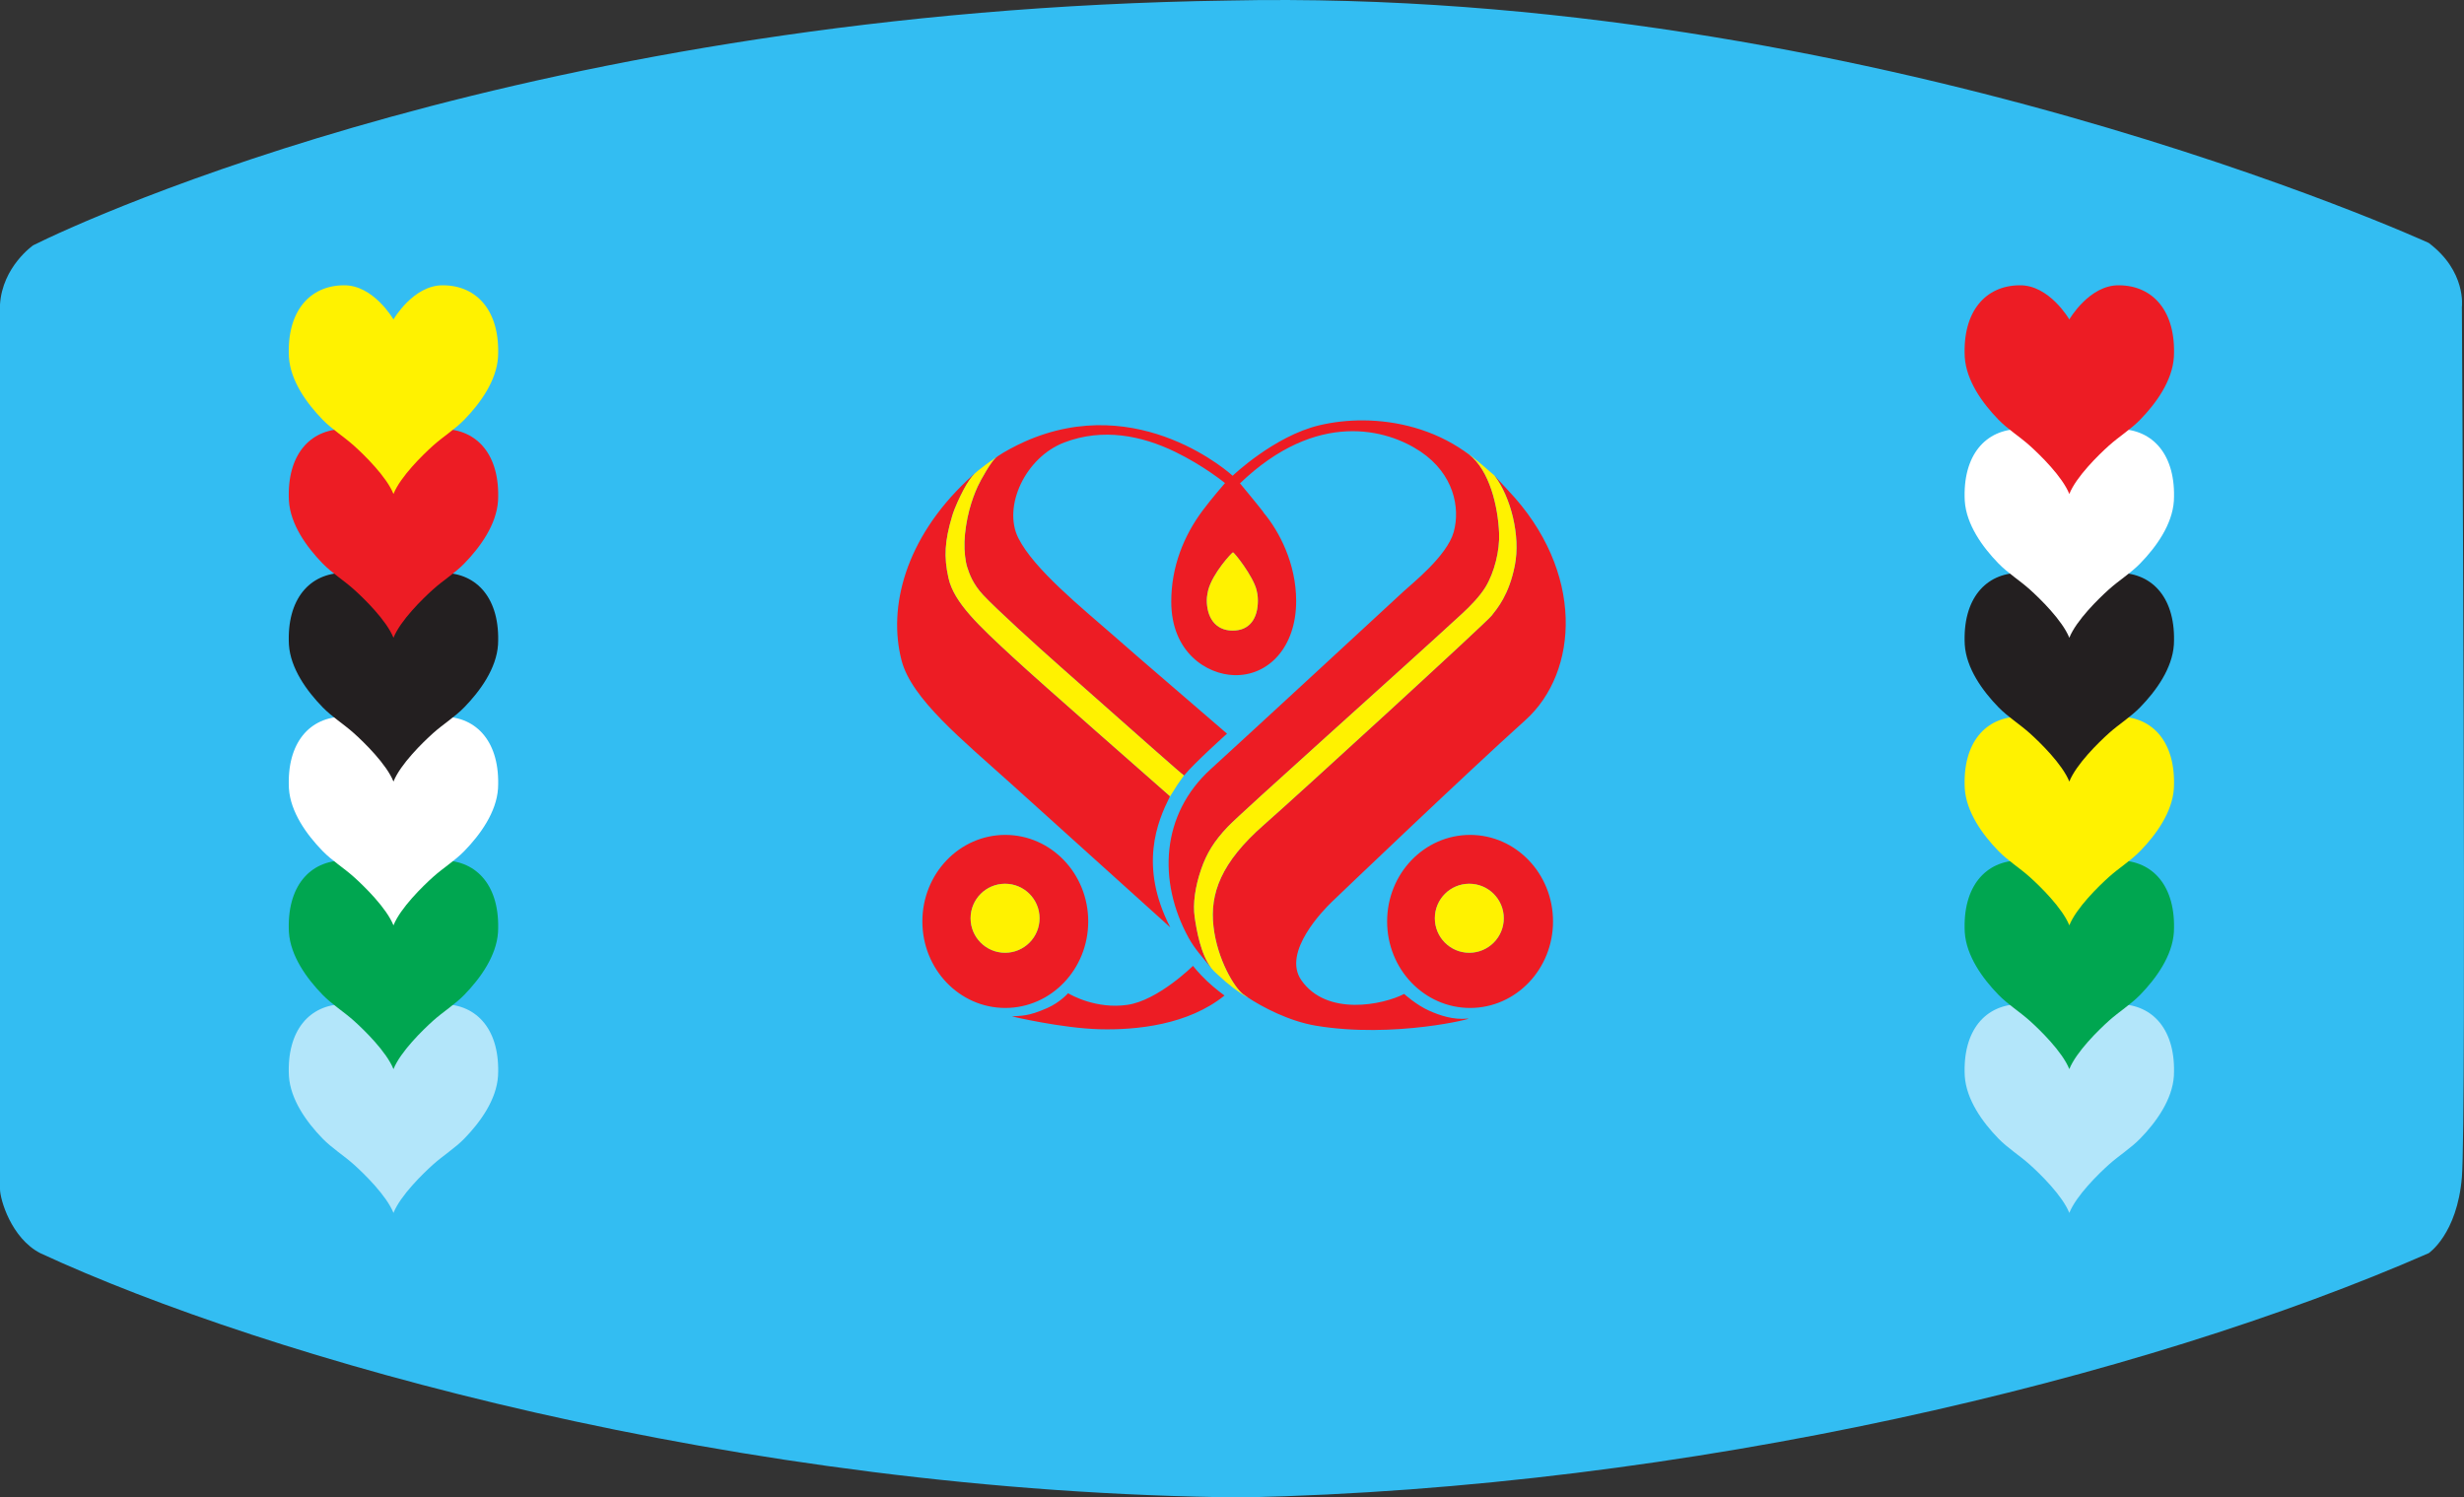 <?xml version="1.0" encoding="UTF-8" standalone="no"?>
<!-- Created with Inkscape (http://www.inkscape.org/) -->

<svg
   width="870.648mm"
   height="529.167mm"
   viewBox="0 0 870.648 529.167"
   version="1.1"
   id="svg1"
   inkscape:version="1.4 (86a8ad7, 2024-10-11)"
   sodipodi:docname="Flag of Supreme Master Ching Hai International Association.svg"
   xmlns:inkscape="http://www.inkscape.org/namespaces/inkscape"
   xmlns:sodipodi="http://sodipodi.sourceforge.net/DTD/sodipodi-0.dtd"
   xmlns="http://www.w3.org/2000/svg"
   xmlns:svg="http://www.w3.org/2000/svg">
  <rect x="0" y="0" width="870.648" height="529.167" fill="#333333" stroke="none"/>
  <sodipodi:namedview
     id="namedview1"
     pagecolor="#ffffff"
     bordercolor="#666666"
     borderopacity="1.0"
     inkscape:showpageshadow="2"
     inkscape:pageopacity="0.0"
     inkscape:pagecheckerboard="0"
     inkscape:deskcolor="#d1d1d1"
     inkscape:document-units="mm"
     inkscape:zoom="0.18819269"
     inkscape:cx="563.25249"
     inkscape:cy="1320.4551"
     inkscape:window-width="1920"
     inkscape:window-height="1025"
     inkscape:window-x="-8"
     inkscape:window-y="-8"
     inkscape:window-maximized="1"
     inkscape:current-layer="layer1" />
  <defs
     id="defs1" />
  <g
     inkscape:label="Flag of the Supreme Master Ching Hai International Association"
     inkscape:groupmode="layer"
     id="layer1"
     transform="translate(257.481,161.331)">
    <path
       d="M -257.481,-53.705 V 258.89 c 0,3.502 3.906,17.303 14.248,22.626 79.614,36.875 245.548,84.645 424.893,86.32 157.554,-3.353 317.622,-41.902 419.025,-86.32 0,0 10.058,-6.703 11.736,-26.816 1.675,-20.114 0,-307.567 0,-307.567 0,0 1.675,-12.571 -11.733,-22.629 0,0 -197.784,-90.51 -424.056,-85.646 -244.714,3.519 -403.945,77.268 -422.381,86.486 0,0 -10.896,7.543 -11.733,20.951"
       style="fill:#33bdf2;fill-opacity:1;fill-rule:nonzero;stroke:none;stroke-width:2.868"
       id="path304"
       inkscape:label="Earth (Azure)" />
    <g
       id="g4"
       transform="matrix(2.868,0,0,-2.868,-3251.91,2049.154)"
       inkscape:label="Symbols">
      <g
         id="g1"
         inkscape:label="Supreme Master Emblem">
        <path
           id="path312"
           style="fill:#ed1c24;fill-opacity:1;fill-rule:nonzero;stroke:none"
           d="m 1212.034,718.943 c -1.898,0.01 -3.734,-0.206 -5.415,-0.606 -5.559,-1.325 -10.67,-6.215 -10.67,-6.215 0,0 -11.414,10.549 -25.644,4.193 -1.174,-0.524 -2.563,-1.277 -3.28,-1.778 -0.099,-0.07 -0.186,-0.134 -0.258,-0.194 -0.582,-0.479 -1.857,-2.718 -2.231,-3.546 -0.378,-0.826 -0.718,-1.734 -1.032,-2.903 -0.312,-1.171 -0.561,-2.715 -0.592,-3.9 -0.032,-1.186 0.094,-2.39 0.342,-3.153 0.25,-0.762 0.655,-2.017 1.967,-3.421 1.601,-1.716 6.551,-6.214 9.469,-8.795 10.038,-8.881 15.009,-13.302 15.261,-13.428 l 0.011,-0.005 c 1.239,1.52 5.292,5.153 5.292,5.153 -12.208,10.508 -11.977,10.327 -13.925,12.037 -3.959,3.47 -9.856,8.211 -11.793,12.078 -1.934,3.87 0.871,9.924 5.656,11.758 4.797,1.837 9.581,0.827 13.633,-1.13 3.571,-1.725 6.181,-3.869 6.181,-3.869 0,0 -1.675,-1.93 -2.749,-3.373 -2.373,-3.184 -3.871,-6.988 -3.871,-11.237 0,-6.274 4.398,-8.956 7.743,-9.056 4.184,-0.123 7.646,3.393 7.646,9.135 0,4.621 -2.087,8.599 -4.03,10.908 -0.017,0.02 -0.017,0.053 -0.033,0.078 -0.748,0.969 -2.858,3.513 -2.858,3.513 9.497,9.116 18.15,6.668 22.242,3.916 4.094,-2.753 4.912,-6.921 4.094,-9.898 -0.822,-2.977 -5.208,-6.423 -6.141,-7.298 -0.941,-0.877 -19.802,-18.3 -23.784,-21.917 -6.167,-5.596 -6.549,-13.849 -2.753,-20.777 0.804,-1.467 1.764,-2.439 2.867,-3.831 -0.017,0.021 -0.033,0.046 -0.051,0.069 -1.325,1.74 -1.822,4.706 -2.054,6.297 -0.235,1.617 0.048,3.703 0.796,5.879 0.679,1.979 1.592,3.465 3.279,5.244 1.683,1.78 21.558,19.509 28.94,26.32 0.932,0.861 2.107,2.059 2.814,3.214 1.101,1.816 1.774,4.511 1.677,6.667 -0.138,3.23 -1.149,7.714 -3.733,9.699 -0.18,0.134 -0.366,0.255 -0.549,0.382 -3.809,2.652 -8.289,3.768 -12.464,3.791 z m -47.852,-6.539 c -0.013,0.007 -0.442,-0.374 -0.942,-0.848 -7.623,-7.213 -9.778,-15.631 -8.086,-22.173 1.236,-4.78 7.543,-9.834 13.57,-15.277 6.029,-5.446 19.543,-17.631 19.543,-17.631 -3.921,7.593 -1.546,13.092 -0.116,15.989 0.027,0.057 0.055,0.114 0.084,0.172 -2.378,2.118 -15.565,13.629 -19.366,17.145 -4.171,3.857 -7.255,6.709 -7.927,9.74 -0.588,2.629 -0.456,4.582 0.451,7.625 0.341,1.145 1.008,2.483 1.39,3.217 0.489,0.944 1.017,1.651 1.322,1.955 0.063,0.06 0.08,0.083 0.077,0.086 z m 64.02,-0.253 c 2.019,-2.656 3.23,-7.426 2.515,-11.062 -0.713,-3.653 -2.185,-5.339 -2.869,-6.213 -0.688,-0.874 -23.75,-21.996 -28.037,-25.754 -5.309,-4.652 -6.697,-8.494 -6.22,-12.567 0.471,-4.073 2.598,-7.541 3.653,-8.314 0.16,-0.116 0.354,-0.248 0.557,-0.388 1.777,-1.182 5.085,-2.934 8.379,-3.488 9.677,-1.626 19.785,0.976 18.761,0.873 -1.837,-0.188 -3.51,0.405 -4.776,0.968 -1.607,0.715 -3.083,2.067 -3.083,2.067 -2.568,-1.33 -9.553,-2.818 -12.682,1.711 -2.393,3.465 2.831,8.717 3.725,9.589 0.896,0.867 16.725,15.994 23.884,22.431 6.595,5.923 7.361,18.337 -2.128,28.322 -0.262,0.276 -0.536,0.579 -0.809,0.881 -0.283,0.308 -0.557,0.615 -0.822,0.901 -0.021,0.018 -0.04,0.029 -0.048,0.043 z m -32.218,-9.471 c 0.146,0.042 2.485,-2.93 2.907,-4.628 0.063,-0.261 0.167,-0.681 0.167,-1.313 0,-2.145 -0.971,-3.714 -3.139,-3.694 -2.163,0.021 -3.153,1.691 -3.153,3.756 0,0.434 0.132,1.077 0.173,1.231 0.56,2.101 2.896,4.602 3.045,4.648 z m -28.046,-34.811 c -5.642,0 -10.216,-4.771 -10.216,-10.66 0,-5.89 4.574,-10.661 10.216,-10.661 5.643,0 10.218,4.771 10.218,10.661 0,5.889 -4.575,10.66 -10.218,10.66 z m 57.267,0 c -5.645,0 -10.223,-4.771 -10.223,-10.66 0,-5.89 4.578,-10.661 10.223,-10.661 5.637,0 10.215,4.771 10.215,10.661 0,5.889 -4.578,10.66 -10.215,10.66 z m -57.294,-6.02 c 2.347,0 4.248,-1.903 4.248,-4.25 0,-2.344 -1.901,-4.25 -4.248,-4.25 -2.346,0 -4.247,1.906 -4.247,4.25 0,2.347 1.901,4.25 4.247,4.25 z m 57.19,0 c 2.35,0 4.252,-1.903 4.252,-4.25 0,-2.344 -1.902,-4.25 -4.252,-4.25 -2.341,0 -4.24,1.906 -4.24,4.25 0,2.347 1.899,4.25 4.24,4.25 z m -34.04,-10.117 c 0,0 -4.312,-4.275 -8.109,-4.808 -3.796,-0.537 -6.87,1.195 -7.277,1.437 0,0 -0.982,-1.127 -2.574,-1.828 -2.404,-1.061 -3.174,-0.919 -4.353,-1.027 0,0 6.148,-1.454 10.768,-1.58 4.62,-0.126 10.968,0.542 15.432,4.153 0,0 -1.172,0.841 -2.178,1.802 -1.006,0.958 -1.709,1.851 -1.709,1.851 z"
           inkscape:label="Gules" />
        <path
           id="path340"
           style="fill:#fff200;fill-opacity:1;fill-rule:nonzero;stroke:none"
           d="m 1224.495,715.151 v -9.2e-4 c 0.01,-0.003 0.013,-0.009 0.018,-0.012 -0.01,0.004 -0.012,0.009 -0.018,0.013 z m 0.018,-0.013 c 0.177,-0.122 0.357,-0.24 0.531,-0.369 2.584,-1.985 3.595,-6.468 3.732,-9.698 0.098,-2.157 -0.575,-4.852 -1.676,-6.667 -0.707,-1.156 -1.883,-2.353 -2.815,-3.215 -7.381,-6.81 -27.257,-24.539 -28.939,-26.319 -1.687,-1.779 -2.6,-3.266 -3.28,-5.244 -0.748,-2.176 -1.03,-4.263 -0.795,-5.879 0.232,-1.591 0.728,-4.557 2.054,-6.297 0.478,-0.564 0.586,-0.6 0.967,-0.959 0.98,-0.937 2.367,-2.016 3.443,-2.624 0.022,-0.014 0.045,-0.017 0.065,-0.014 -0.203,0.14 -0.397,0.272 -0.556,0.388 -1.055,0.773 -3.182,4.241 -3.654,8.314 -0.477,4.073 0.911,7.915 6.22,12.567 4.287,3.758 27.349,24.88 28.037,25.754 0.684,0.874 2.156,2.56 2.869,6.213 0.715,3.636 -0.496,8.405 -2.515,11.062 -0.01,0.004 -0.01,0.01 -0.015,0.015 -0.267,0.216 -2.714,2.428 -3.673,2.972 z m -57.489,-0.602 c -0.179,-0.113 -0.342,-0.223 -0.455,-0.311 -0.394,-0.317 -0.257,-0.115 -1.965,-1.453 -0.14,-0.109 -0.283,-0.235 -0.427,-0.368 0,-0.003 -0.014,-0.026 -0.077,-0.085 -0.305,-0.305 -0.833,-1.012 -1.322,-1.956 -0.382,-0.734 -1.049,-2.072 -1.39,-3.217 -0.907,-3.043 -1.039,-4.996 -0.45,-7.625 0.671,-3.031 3.756,-5.882 7.927,-9.74 3.8,-3.515 16.987,-15.027 19.366,-17.145 -0.029,-0.058 -0.057,-0.115 -0.085,-0.172 l 0.997,1.584 0.807,1.148 c -0.252,0.126 -5.223,4.547 -15.261,13.429 -2.918,2.58 -7.868,7.078 -9.469,8.794 -1.312,1.404 -1.717,2.659 -1.967,3.421 -0.248,0.763 -0.375,1.967 -0.342,3.153 0.031,1.185 0.28,2.729 0.592,3.9 0.314,1.17 0.654,2.077 1.032,2.904 0.374,0.827 1.649,3.066 2.231,3.545 0.072,0.06 0.159,0.124 0.258,0.194 z m 28.959,-11.856 c -0.149,-0.046 -2.485,-2.547 -3.045,-4.648 -0.041,-0.154 -0.173,-0.797 -0.173,-1.231 0,-2.065 0.99,-3.735 3.153,-3.756 2.168,-0.02 3.139,1.549 3.139,3.694 0,0.632 -0.104,1.052 -0.167,1.313 -0.422,1.698 -2.761,4.67 -2.907,4.628 z M 1167.91,661.849 c -2.346,0 -4.247,-1.903 -4.247,-4.25 0,-2.344 1.901,-4.25 4.247,-4.25 2.347,0 4.248,1.906 4.248,4.25 0,2.347 -1.901,4.25 -4.248,4.25 z m 57.19,0 c -2.341,0 -4.24,-1.903 -4.24,-4.25 0,-2.344 1.899,-4.25 4.24,-4.25 2.35,0 4.252,1.906 4.252,4.25 0,2.347 -1.902,4.25 -4.252,4.25 z"
           inkscape:label="Or" />
      </g>
      <g
         id="g3"
         inkscape:label="Hearts dexter">
        <path
           d="m 1092.56,642.799 c 0,0 2.462,4.277 6.138,4.209 4.163,-0.029 7.034,-3.192 6.744,-8.848 -0.19,-2.915 -2.175,-5.677 -4.148,-7.706 -1.151,-1.184 -2.613,-2.087 -3.848,-3.193 -1.269,-1.138 -4.029,-3.826 -4.886,-5.967 -0.857,2.141 -3.616,4.829 -4.886,5.967 -1.234,1.106 -2.696,2.009 -3.847,3.193 -1.974,2.029 -3.958,4.791 -4.149,7.706 -0.29,5.656 2.582,8.819 6.745,8.848 3.675,0.068 6.137,-4.209 6.137,-4.209"
           style="fill:#b3e6fa;fill-opacity:1;fill-rule:nonzero;stroke:none"
           id="path368"
           inkscape:label="Azure" />
        <path
           d="m 1092.56,660.516 c 0,0 2.462,4.277 6.138,4.208 4.163,-0.028 7.034,-3.191 6.744,-8.847 -0.19,-2.915 -2.175,-5.677 -4.148,-7.706 -1.151,-1.184 -2.613,-2.088 -3.848,-3.194 -1.269,-1.137 -4.029,-3.825 -4.886,-5.966 -0.857,2.141 -3.616,4.829 -4.886,5.966 -1.234,1.106 -2.696,2.01 -3.847,3.194 -1.974,2.029 -3.958,4.791 -4.149,7.706 -0.29,5.656 2.582,8.819 6.745,8.847 3.675,0.069 6.137,-4.208 6.137,-4.208"
           style="fill:#00a650;fill-opacity:1;fill-rule:nonzero;stroke:none"
           id="path372"
           inkscape:label="Vert" />
        <path
           d="m 1092.56,678.231 c 0,0 2.462,4.277 6.138,4.209 4.163,-0.029 7.034,-3.192 6.744,-8.848 -0.19,-2.915 -2.175,-5.677 -4.148,-7.706 -1.151,-1.184 -2.613,-2.087 -3.848,-3.193 -1.269,-1.138 -4.029,-3.826 -4.886,-5.967 -0.857,2.141 -3.616,4.829 -4.886,5.967 -1.234,1.106 -2.696,2.009 -3.847,3.193 -1.974,2.029 -3.958,4.791 -4.149,7.706 -0.29,5.656 2.582,8.819 6.745,8.848 3.675,0.068 6.137,-4.209 6.137,-4.209"
           style="fill:#ffffff;fill-opacity:1;fill-rule:nonzero;stroke:none"
           id="path376"
           inkscape:label="Argent" />
        <path
           d="m 1092.56,695.948 c 0,0 2.462,4.277 6.138,4.208 4.163,-0.028 7.034,-3.191 6.744,-8.847 -0.19,-2.915 -2.175,-5.677 -4.148,-7.706 -1.151,-1.184 -2.613,-2.087 -3.848,-3.193 -1.269,-1.138 -4.029,-3.826 -4.886,-5.967 -0.857,2.141 -3.616,4.829 -4.886,5.967 -1.234,1.106 -2.696,2.009 -3.847,3.193 -1.974,2.029 -3.958,4.791 -4.149,7.706 -0.29,5.656 2.582,8.819 6.745,8.847 3.675,0.069 6.137,-4.208 6.137,-4.208"
           style="fill:#231f20;fill-opacity:1;fill-rule:nonzero;stroke:none"
           id="path380"
           inkscape:label="Sable" />
        <path
           d="m 1092.56,713.664 c 0,0 2.462,4.277 6.138,4.208 4.163,-0.028 7.034,-3.191 6.744,-8.847 -0.19,-2.915 -2.175,-5.677 -4.148,-7.706 -1.151,-1.184 -2.613,-2.087 -3.848,-3.193 -1.269,-1.138 -4.029,-3.826 -4.886,-5.967 -0.857,2.141 -3.616,4.829 -4.886,5.967 -1.234,1.106 -2.696,2.009 -3.847,3.193 -1.974,2.029 -3.958,4.791 -4.149,7.706 -0.29,5.656 2.582,8.819 6.745,8.847 3.675,0.069 6.137,-4.208 6.137,-4.208"
           style="fill:#ed1c24;fill-opacity:1;fill-rule:nonzero;stroke:none"
           id="path384"
           inkscape:label="Gules" />
        <path
           d="m 1092.56,731.38 c 0,0 2.462,4.277 6.138,4.208 4.163,-0.028 7.034,-3.191 6.744,-8.847 -0.19,-2.915 -2.175,-5.677 -4.148,-7.706 -1.151,-1.184 -2.613,-2.087 -3.848,-3.193 -1.269,-1.138 -4.029,-3.826 -4.886,-5.967 -0.857,2.141 -3.616,4.829 -4.886,5.967 -1.234,1.106 -2.696,2.009 -3.847,3.193 -1.974,2.029 -3.958,4.791 -4.149,7.706 -0.29,5.656 2.582,8.819 6.745,8.847 3.675,0.069 6.137,-4.208 6.137,-4.208"
           style="fill:#fff200;fill-opacity:1;fill-rule:nonzero;stroke:none"
           id="path388"
           inkscape:label="Or" />
      </g>
      <g
         id="g2"
         inkscape:label="Hearts sinister">
        <path
           d="m 1299.03,642.799 c 0,0 2.462,4.277 6.138,4.209 4.162,-0.029 7.034,-3.192 6.744,-8.848 -0.19,-2.915 -2.175,-5.677 -4.148,-7.706 -1.151,-1.184 -2.614,-2.087 -3.848,-3.193 -1.269,-1.138 -4.029,-3.826 -4.886,-5.967 -0.857,2.141 -3.616,4.829 -4.886,5.967 -1.234,1.106 -2.696,2.009 -3.847,3.193 -1.974,2.029 -3.958,4.791 -4.149,7.706 -0.29,5.656 2.582,8.819 6.744,8.848 3.676,0.068 6.138,-4.209 6.138,-4.209"
           style="fill:#b3e6fa;fill-opacity:1;fill-rule:nonzero;stroke:none"
           id="path392"
           inkscape:label="Azure" />
        <path
           d="m 1299.03,660.516 c 0,0 2.462,4.277 6.138,4.208 4.162,-0.028 7.034,-3.191 6.744,-8.847 -0.19,-2.915 -2.175,-5.677 -4.148,-7.706 -1.151,-1.184 -2.614,-2.088 -3.848,-3.194 -1.269,-1.137 -4.029,-3.825 -4.886,-5.966 -0.857,2.141 -3.616,4.829 -4.886,5.966 -1.234,1.106 -2.696,2.01 -3.847,3.194 -1.974,2.029 -3.958,4.791 -4.149,7.706 -0.29,5.656 2.582,8.819 6.744,8.847 3.676,0.069 6.138,-4.208 6.138,-4.208"
           style="fill:#00a650;fill-opacity:1;fill-rule:nonzero;stroke:none"
           id="path396"
           inkscape:label="Vert" />
        <path
           d="m 1299.03,678.231 c 0,0 2.462,4.277 6.138,4.209 4.162,-0.029 7.034,-3.192 6.744,-8.848 -0.19,-2.915 -2.175,-5.677 -4.148,-7.706 -1.151,-1.184 -2.614,-2.087 -3.848,-3.193 -1.269,-1.138 -4.029,-3.826 -4.886,-5.967 -0.857,2.141 -3.616,4.829 -4.886,5.967 -1.234,1.106 -2.696,2.009 -3.847,3.193 -1.974,2.029 -3.958,4.791 -4.149,7.706 -0.29,5.656 2.582,8.819 6.744,8.848 3.676,0.068 6.138,-4.209 6.138,-4.209"
           style="fill:#fff200;fill-opacity:1;fill-rule:nonzero;stroke:none"
           id="path400"
           inkscape:label="Or" />
        <path
           d="m 1299.03,695.948 c 0,0 2.462,4.277 6.138,4.208 4.162,-0.028 7.034,-3.191 6.744,-8.847 -0.19,-2.915 -2.175,-5.677 -4.148,-7.706 -1.151,-1.184 -2.614,-2.087 -3.848,-3.193 -1.269,-1.138 -4.029,-3.826 -4.886,-5.967 -0.857,2.141 -3.616,4.829 -4.886,5.967 -1.234,1.106 -2.696,2.009 -3.847,3.193 -1.974,2.029 -3.958,4.791 -4.149,7.706 -0.29,5.656 2.582,8.819 6.744,8.847 3.676,0.069 6.138,-4.208 6.138,-4.208"
           style="fill:#231f20;fill-opacity:1;fill-rule:nonzero;stroke:none"
           id="path404"
           inkscape:label="Sable" />
        <path
           d="m 1299.03,713.664 c 0,0 2.462,4.277 6.138,4.208 4.162,-0.028 7.034,-3.191 6.744,-8.847 -0.19,-2.915 -2.175,-5.677 -4.148,-7.706 -1.151,-1.184 -2.614,-2.087 -3.848,-3.193 -1.269,-1.138 -4.029,-3.826 -4.886,-5.967 -0.857,2.141 -3.616,4.829 -4.886,5.967 -1.234,1.106 -2.696,2.009 -3.847,3.193 -1.974,2.029 -3.958,4.791 -4.149,7.706 -0.29,5.656 2.582,8.819 6.744,8.847 3.676,0.069 6.138,-4.208 6.138,-4.208"
           style="fill:#ffffff;fill-opacity:1;fill-rule:nonzero;stroke:none"
           id="path408"
           inkscape:label="Argent" />
        <path
           d="m 1299.03,731.38 c 0,0 2.462,4.277 6.138,4.208 4.162,-0.028 7.034,-3.191 6.744,-8.847 -0.19,-2.915 -2.175,-5.677 -4.148,-7.706 -1.151,-1.184 -2.614,-2.087 -3.848,-3.193 -1.269,-1.138 -4.029,-3.826 -4.886,-5.967 -0.857,2.141 -3.616,4.829 -4.886,5.967 -1.234,1.106 -2.696,2.009 -3.847,3.193 -1.974,2.029 -3.958,4.791 -4.149,7.706 -0.29,5.656 2.582,8.819 6.744,8.847 3.676,0.069 6.138,-4.208 6.138,-4.208"
           style="fill:#ed1c24;fill-opacity:1;fill-rule:nonzero;stroke:none"
           id="path412"
           inkscape:label="Gules" />
      </g>
    </g>
  </g>
</svg>
